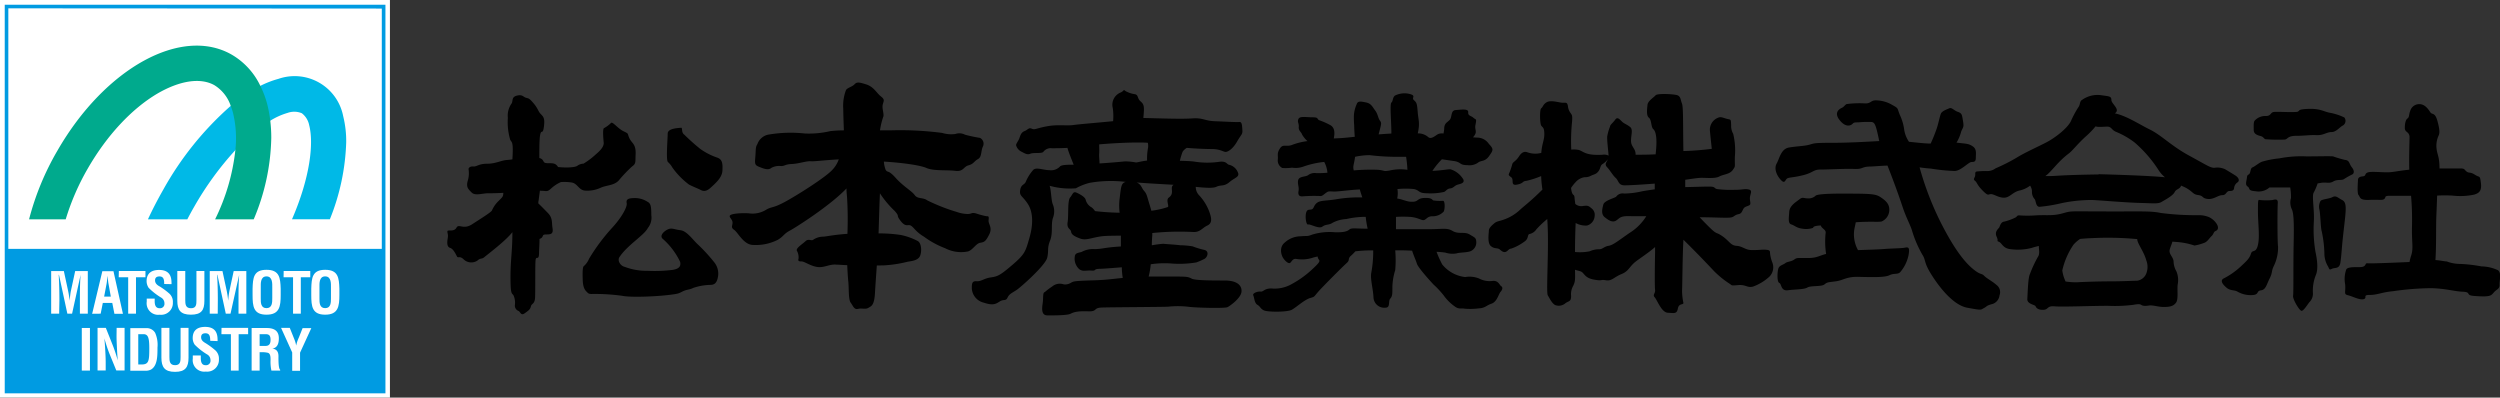 <svg xmlns="http://www.w3.org/2000/svg" viewBox="0 0 528.16 84"><rect x="0" y="0" width="528.16" height="84" fill="#333333" stroke="none"/><defs><style>.cls-1{fill:#fff;}.cls-2{fill:#009be2;}.cls-3{fill:#00b9e7;}.cls-4{fill:#00aa8d;}</style></defs><g id="レイヤー_2" data-name="レイヤー 2"><g id="Main"><rect class="cls-1" width="82.38" height="84"/><path class="cls-2" d="M1,1v82.1H81.43V1Zm79.66.81V52.57H1.76V1.76Z"/><path class="cls-3" d="M72.5,24.53a10.45,10.45,0,0,0-13.68-7.87A20.09,20.09,0,0,0,55,18.14a33.29,33.29,0,0,0-6.28,4.25A66.58,66.58,0,0,0,34.53,40c-1.2,2.1-2.3,4.22-3.28,6.34h8.32c.45-.87.92-1.74,1.43-2.62a65.91,65.91,0,0,1,8.72-12,35.84,35.84,0,0,1,7.38-6.22,14.6,14.6,0,0,1,3.66-1.65,4.17,4.17,0,0,1,3,.07h0a4.19,4.19,0,0,1,1.56,2.53c1,3.88.17,11.12-3.63,19.87h8a47.06,47.06,0,0,0,3.45-16.26A21.83,21.83,0,0,0,72.5,24.53Z"/><path class="cls-4" d="M57.1,25.52a26.63,26.63,0,0,0-.69-3.68A20.54,20.54,0,0,0,55,18.14a15.14,15.14,0,0,0-6-6.57C38.41,5.45,22.2,14.34,12.14,31.81a57.23,57.23,0,0,0-6,14.53h7.74a50.86,50.86,0,0,1,4.7-10.8c4-6.92,9.18-12.51,14.64-15.75C38,17,42.37,16.35,45.3,18h0a8.18,8.18,0,0,1,3.44,4.35c.17.44.32.89.46,1.39a22.8,22.8,0,0,1,.52,8,43.67,43.67,0,0,1-4.28,14.6H53.6a46.14,46.14,0,0,0,3.71-17.21A30.45,30.45,0,0,0,57.1,25.52Z"/><path class="cls-1" d="M12.5,66.27H10.81v-9h2.68l.9,4.18a18.68,18.68,0,0,1,.32,2.08h0c.09-.89.15-1.49.27-2.08l.9-4.18h2.67v9H16.88V63.43c0-1.79,0-3.59.15-5.38h0l-1.8,8.22h-1l-1.77-8.22h-.06c.11,1.79.15,3.59.15,5.38Z"/><path class="cls-1" d="M22.49,60.1c.08-.42.12-.83.17-1.25a5.54,5.54,0,0,1,.06-.6h0c0,.19.05.39.06.6.05.42.08.83.17,1.25l.46,2.56H22Zm-1.22,6.17L21.72,64h2l.45,2.29h1.8l-2-9H21.62l-2.15,9Z"/><path class="cls-1" d="M25.11,57.25h5.62v1.32h-2v7.7H27.08v-7.7h-2Z"/><path class="cls-1" d="M34.69,60c0-.81-.06-1.6-1-1.6-.57,0-.93.23-.93.84s.44,1,1,1.29a15,15,0,0,1,2,1.48,2.33,2.33,0,0,1,.76,1.89,2.48,2.48,0,0,1-2.78,2.59A2.43,2.43,0,0,1,31,63.74v-.66h1.68v.53c0,.88.23,1.51,1.06,1.51a.93.93,0,0,0,1-1.05,1.38,1.38,0,0,0-.68-1.19,13.51,13.51,0,0,1-2.66-2.08,2.58,2.58,0,0,1-.43-1.39c0-1.54.87-2.38,2.65-2.38,2.68,0,2.61,2.07,2.62,3Z"/><path class="cls-1" d="M41.5,57.25h1.68v6.29c0,2-.64,2.94-2.85,2.94s-2.87-1-2.87-2.94V57.25h1.68v6.14c0,.87.06,1.73,1.21,1.73s1.15-.86,1.15-1.73Z"/><path class="cls-1" d="M46,66.27H44.31v-9H47l.9,4.18c.14.69.24,1.39.31,2.08h0a18.85,18.85,0,0,1,.26-2.08l.9-4.18h2.67v9H50.39V63.43c0-1.79,0-3.59.14-5.38h0L48.7,66.27h-1l-1.77-8.22h-.06c.11,1.79.15,3.59.15,5.38Z"/><path class="cls-1" d="M55.09,60.66c0-.7-.11-2.27,1.21-2.27s1.22,1.6,1.22,2.32V63c0,.87,0,2.1-1.22,2.1s-1.21-1.21-1.21-2Zm-1.73,1.66c0,2.41.18,4.16,2.94,4.16s3-1.75,3-4.16V61c-.07-2.3-.25-4-3-4s-2.87,1.71-2.94,4Z"/><path class="cls-1" d="M59.93,57.25h5.62v1.32h-2v7.7H61.91v-7.7h-2Z"/><path class="cls-1" d="M67.49,60.66c0-.7-.11-2.27,1.21-2.27s1.22,1.6,1.22,2.32V63c0,.87,0,2.1-1.22,2.1s-1.21-1.21-1.21-2Zm-1.73,1.66c0,2.41.18,4.16,2.94,4.16s3-1.75,3-4.16V61c-.07-2.3-.25-4-3-4s-2.87,1.71-2.94,4Z"/><path class="cls-1" d="M17.28,78.29v-9H19v9Z"/><path class="cls-1" d="M24.64,69.27h1.68v9H24.57l-1.31-3.21a28.19,28.19,0,0,1-1.2-3.58h0c.06.74.13,1.66.18,2.57s.09,1.8.09,2.53v1.69H20.61v-9h1.75l1.31,3.29a30.37,30.37,0,0,1,1.2,3.58h0c-.06-.82-.12-1.7-.16-2.56s-.09-1.73-.09-2.54Z"/><path class="cls-1" d="M29.21,77V70.6h1.11c1,0,1.22.84,1.22,3,0,2.6-.09,3.4-1.6,3.4Zm1.43,1.32a2.44,2.44,0,0,0,1.25-.24c1.38-.8,1.38-2.86,1.38-4.64a6.29,6.29,0,0,0-.49-3.12,2.07,2.07,0,0,0-1.74-1H27.53v9Z"/><path class="cls-1" d="M38.15,69.27h1.68v6.29c0,2-.65,3-2.85,3s-2.88-1-2.88-3V69.27h1.69v6.15c0,.86.06,1.73,1.2,1.73s1.16-.87,1.16-1.73Z"/><path class="cls-1" d="M44.41,72c0-.8-.06-1.59-1-1.59-.56,0-.92.22-.92.84s.43.95,1,1.28a15.85,15.85,0,0,1,2,1.48,2.36,2.36,0,0,1,.76,1.89,2.48,2.48,0,0,1-2.78,2.6,2.43,2.43,0,0,1-2.74-2.74V75.1h1.69v.53c0,.88.22,1.52,1,1.52a.94.94,0,0,0,1.05-1.06,1.37,1.37,0,0,0-.67-1.19,13.14,13.14,0,0,1-2.66-2.08,2.47,2.47,0,0,1-.43-1.38c0-1.54.86-2.38,2.64-2.38,2.68,0,2.61,2.06,2.62,3Z"/><path class="cls-1" d="M46.8,69.27h5.62V70.6h-2v7.69H48.78V70.6h-2Z"/><path class="cls-1" d="M54.85,70.6H56.1c.64,0,1.06.18,1.06,1.19s-.44,1.26-1,1.29H54.85Zm.3,3.81a5.26,5.26,0,0,1,1.43.12c.58.17.57.92.58,1.48a8.71,8.71,0,0,0,.18,2.28h1.85v-.17c-.41-.26-.36-2.47-.36-2.85,0-.86-.3-1.5-1.3-1.63v0c1.13-.15,1.38-1.19,1.38-2.17,0-1.66-1.1-2.17-2.56-2.17H53.16v9h1.69V74.41Z"/><path class="cls-1" d="M62.17,71.64a6.06,6.06,0,0,1,.4,1.38h0a7.37,7.37,0,0,1,.56-1.7l.8-2h1.84l-2.38,5.19v3.83H61.73V74.46l-2.35-5.19h1.84Z"/><path d="M127,39.62c1.18-.51,2.79-.43,3.75-1.53a29,29,0,0,1,2.79-2.93c.87-.59.67-1,.74-2.49.12-2.28-.8-2.36-1.31-3.46s0-.88-1.24-1.48-2.27-2.06-2.63-1.77a6.32,6.32,0,0,1-1.47,1.1c-.37.07-.16,2.28-.09,3.09s-.74,1.69-1.62,2.42a16.07,16.07,0,0,1-2.64,2A2.42,2.42,0,0,0,122,35c-.31.31-1.91.51-4.1.29h0c-.51-.81-1-.81-2.06-.81s-.87-.28-1.24-.74a1.25,1.25,0,0,0-.66-.35c0-3.46.06-4.52.24-5.16.22-.81.51.22.73-1.47s-.06-2.06-.65-2.65-.58-1.17-1.53-2.28-1-1-1.61-1.18-.73-.74-1.91-.45-.81,1.1-1.1,1.62a4.43,4.43,0,0,0-.82,3.08,13.14,13.14,0,0,0,.5,4.63c.35.64.7.34.46,4.14-.45.06-.82.11-1.06.12-1.32.07-2.42.8-4.26.8s-2.2.65-2.93.58-1.1.36-1,.66a5.44,5.44,0,0,1-.22,2.49c-.3,1.25.14,1.62.87,2.36s2.27.15,3.45.15c.68,0,1.76,0,3.23-.09,0,.82-.2.9-1,1.72a6.09,6.09,0,0,0-1.4,2c-.15.36-2.28,1.68-4.19,2.92s-2.79-.22-3.31.73-1.83.36-1.9.73.21.59.06,1.47-.22,1.83.51,2.06,1.24,1.47,1.46,1.84.59-.22,1.4.59a2.33,2.33,0,0,0,2.93.23c.66-.59.88-.22,1.47-.73s4.52-3.45,5.89-5.26c0,4.1-.39,5.7-.4,9.39,0,4,.28,3.38.65,4a3.75,3.75,0,0,1,.28,2,1.2,1.2,0,0,0,.73,1.25c.44.15.51,1.1,1.32.52s1.18-.81,1.33-1.47.8-.44.88-1.83,0-6.69.1-7.86.66.14.74-1.4c0-.91.11-2,.1-3.16a1.38,1.38,0,0,0,.42-.22c.44-.36.07-.73,1-.73s1.54-.07,1.33-1.32.08-2.13-1-3.23c-.79-.8-1.32-1.37-2-2,0-.23,0-.46.07-.68.11-.9.2-1.53.26-2a10.83,10.83,0,0,1,1.21.07c1,.07,1-.88,3.23-1.91l.07,0a10,10,0,0,1,2.28.11c1.17.23,1.46,1.63,2.78,1.7A6.73,6.73,0,0,0,127,39.62Z"/><path d="M151.53,33.3a13.91,13.91,0,0,1-3.59-1.84,43.4,43.4,0,0,1-3.36-3c-.74-.51-.29-1.54-.73-1.47s-2.79.07-2.79,1.24-.39,5.59.05,6a4.48,4.48,0,0,1,.95,1.18A16.28,16.28,0,0,0,145.57,39c1,.51,2,.88,2.42,1.11s1.1.51,2.13-.44,2.42-2.12,2.5-3.59S152.63,33.67,151.53,33.3Z"/><path d="M147.22,51.44c-1-1-2.19-2.65-3.44-2.8s-1.61-.45-2.34-.3-2.43,1.39-1.33,2.2a15.19,15.19,0,0,1,3.58,4.78c.22,1-.3,1.47-1.54,1.69a30.58,30.58,0,0,1-5.36.2,12.8,12.8,0,0,1-4.77-.82c-1-.22-1.62-1.37-1.16-2.06,1.69-2.57,5.22-4.61,6-6.15a3.48,3.48,0,0,0,.74-2.72c0-2-.14-2.5-.87-2.87a4.77,4.77,0,0,0-2.71-.74c-1.47,0-1.76.36-1.62,1.1s-1,2.93-3.1,5.2a40.48,40.48,0,0,0-4.86,6.53,4.09,4.09,0,0,1-1.1,1.54c-.22.15-.3,1-.23,2.94s.66,2.28,1,2.65.81.29,1.25.29a43.2,43.2,0,0,1,6.08.39c1.69.37,6.68.17,9.32-.12s2.57-.36,3.45-.8,1.54-.36,2.2-.73a12.13,12.13,0,0,1,3.52-.65c.66,0,1.4-.07,1.7-1.46a3.81,3.81,0,0,0-.73-3.31A36.29,36.29,0,0,0,147.22,51.44Z"/><path d="M208.85,46.55c.08-.81.08-.88-.51-.88a17.53,17.53,0,0,1-2.2-.6c-1-.22-.81.15-1.76.14a7.33,7.33,0,0,1-2.27-.44,39,39,0,0,1-6.23-2.45c-.88-.66-2-.22-2.64-1.11s-2.34-1.77-4-3.61-1.61-1-2.12-1.69a6,6,0,0,1-.39-1.77c3.95.24,7.7.77,9,1.35,1.54.67,4.33.38,6.09.6s1.69-.87,2.79-1.16,1.18-.88,2-1.32.6-1.61,1-2.57a1.37,1.37,0,0,0-.58-1.91,30.64,30.64,0,0,1-3.15-.67,2.57,2.57,0,0,0-2.06-.15,6.54,6.54,0,0,1-2.78-.23,68.16,68.16,0,0,0-10.64-.55c-.7,0-1.56,0-2.49,0a15.81,15.81,0,0,1,.74-3c.07-.74-.36-1.69-.14-2.5s.44-1-.44-1.69-1.46-2-3.07-2.51-2-.52-2.49,0-1.4.66-1.77,1.17a9.28,9.28,0,0,0-.59,4c0,.63.05,2.36.13,4.54a26.38,26.38,0,0,0-2.86.16,19.65,19.65,0,0,1-5.43.5,27.62,27.62,0,0,0-7.41.2,3.08,3.08,0,0,0-2.57,2.05c-.45.66-.3,1.24-.45,2.86s0,1.62,1.31,2.13,1.76.3,2.13,0a3.56,3.56,0,0,1,2-.36c.88,0,.81-.37,2.28-.43s3.08-.66,4-.58c.74.06,2.34-.19,5.92-.4A6.12,6.12,0,0,1,175.73,36c-1.55,1.61-7.35,5.27-9.92,6.66s-2.79.94-4,1.68a5.46,5.46,0,0,1-3.67.72c-1.61-.08-3.52.06-3.89.43s.51.81.51,1.54-.44,1,.36,1.55,2,3.16,4,3.17a10.31,10.31,0,0,0,5.21-1.09c1.32-.8,1.18-1.24,2.65-2,1.13-.62,8.38-5.18,11.85-8.85,0,.74.08,1.37.12,1.83a77.26,77.26,0,0,1,.08,7.76c-3.21.22-4.55.61-5.24.6a3.78,3.78,0,0,0-2,.66c-.37.29-1-.3-1.61.29s-2.06,1.46-1.84,2a2.82,2.82,0,0,1,.36,1.69c-.15.51.07.59.66.59s1.91,1,3.37,1.18,2.49-.65,4-.5c.41,0,1.23.08,2.26.11.06,1.43.15,2.79.22,3.43.15,1.25,0,3.82.5,4.48s.73,1.54,1.54,1.33,1.61.15,2.2-.22,1.25-.43,1.4-3.15c.08-1.4.24-3.68.39-5.81.87,0,1.61,0,2.13-.06a26.5,26.5,0,0,0,4.4-.73c.88-.14,2.27-.28,2.64-1.31s.23-2.72-.58-3.09a13.53,13.53,0,0,0-3.59-1.26,30.55,30.55,0,0,0-4.63-.32c.08-2.46.18-6.2.29-8.47a20.8,20.8,0,0,0,3.11,3.72c1.17,1.32.22.73,1.17,2s1.46,1,1.83,1,.59.14,1.32.95A8.21,8.21,0,0,0,195.2,50a18.59,18.59,0,0,0,4.47,2.44,7.32,7.32,0,0,0,4.83.68c1-.29,1.7-1.69,2.58-1.83s1.17-.29,1.91-1.76S208.78,47.36,208.85,46.55Z"/><path d="M258.77,59.26c-2.65,0-6.24,0-7-.39s-.95-.44-3.59-.45l-5.51,0a16,16,0,0,0,.44-2.59,20,20,0,0,1,4.13-.18,21.48,21.48,0,0,0,5.5-.21,12.74,12.74,0,0,0,1.54-.66c.81-.29,1.33-1.76.08-2a17.66,17.66,0,0,1-2.42-.74,18.38,18.38,0,0,0-2.64-.23c-1.1-.15-2.93-.23-3.52-.31a22.91,22.91,0,0,0-2.44.32c0-.77.05-1.5.1-2.16l0-.43a56.3,56.3,0,0,1,8.77-.21c1.4,0,1.77-.87,2.87-1.38s.88-1.62.37-3a10.42,10.42,0,0,0-2.19-3.46,2.54,2.54,0,0,1-.64-1.7c1.9.19,3.58.32,4.32,0,1-.51,1.61,0,2.79-1s2.27-1.09,1.76-2.13a2.63,2.63,0,0,0-1.83-1.54c-.51-.08-.51-.89-2.27-.6a17.55,17.55,0,0,1-5.21-.09c-.69-.08-1.76-.13-2.92-.15a16.79,16.79,0,0,1,.58-1.91,2.75,2.75,0,0,1,.89-.82c1.73.15,3.77.24,5.28.25,1.9,0,2.49.67,3,.6s1.47-.66,2.35-2.2,1.18-1.47,1.11-2.42-.07-1.77-.65-1.7-2.94-.08-5.14-.16-2.49-.74-4.69-.6-4.88.06-10.44-.09c.19-2.18.25-2.79-.55-3.47s-.44-1.32-1.17-1.54a5.82,5.82,0,0,1-2.05-.67c-.52-.44-.22-.08-1,.29a2.79,2.79,0,0,0-1.69,3.3,12.09,12.09,0,0,1,.07,2.77c-3.88.38-7,.62-8.37.81-1.54.21-3.3-.16-5.65.28s-2.5.8-3.16.5-.8.22-1.54.51-.88.95-1.1,1.54-.74,1.17-.67,1.47a2.16,2.16,0,0,0,1.1,1.32c.73.37,1.24.74,1.9.45s2.28,0,2.72-.36a1.94,1.94,0,0,1,1.84-.8c.72,0,1.92,0,3.28-.08.23.87.73,2.07,1.32,3.56-1.21,0-2.48,0-2.86.34a2.59,2.59,0,0,1-2.27.81c-1.25,0-2.71-.67-3.38-.09a9.05,9.05,0,0,0-1.62,2.57c-.29.66-1,.51-1.18,1.76s.44,1.1,1.61,2.87,1.16,4.41.35,7.2-.89,3.38-3.54,5.65-3.16,2.49-4.63,2.7-2,.88-3,.8-1,.59-1,1.54a3.29,3.29,0,0,0,2.56,3c2,.67,2.56.23,3.37-.28s1.25,0,1.62-.8,1-1,1.91-1.61,6.1-5.2,6.47-6.82-.06-1.91.6-3.6.16-3.38.6-4.77a3.87,3.87,0,0,0-.06-3c-.31-.92-.3-2.86-.63-3.82a15.86,15.86,0,0,0,5.55.53,11.6,11.6,0,0,1,2.94-1.16,26.07,26.07,0,0,1,7.6-.19c-1,.24-1,1.06-1.3,3.51a11.68,11.68,0,0,0,0,3,51.44,51.44,0,0,1-5.2-.34,3.16,3.16,0,0,0-.72-.79,2.55,2.55,0,0,1-1.24-1.54c-.07-.59-1.1-1.18-1.9-1.55s-.81.29-1.4,1-.3,3.82-.53,5.22.66,1.4.73,2,.66,1,2,1.48,2.72-.43,5.28-.57c1-.05,2.07-.05,3.24-.07,0,.71,0,1.48,0,2.29-3.55.21-3.6.5-5.48.56a5.08,5.08,0,0,0-2.79.58c-.59.22-1.4.15-1.47,1a3,3,0,0,0,.94,2.65c.81.59,1.4.22,2.57.3s.29-.3,1.69-.37c.82,0,2.86-.18,4.74-.32,0,.86.11,1.63.19,2.25-2,.18-3.25.41-6,.5-4.33.13-4.33.2-4.91.5a2.34,2.34,0,0,1-1.54.36,2.5,2.5,0,0,0-2.43.43c-1.32.88-1.39,1.1-1.69,1.25s-.22,1.17-.3,2-.59,2.86.95,2.87,4.25,0,4.91-.35,1.55-.59,3.67-.51,1-.73,2.94-.8,12.84-.11,14-.18a19.46,19.46,0,0,1,4.11,0c1.46.23,7.85.39,8.43.1s2.8-1.9,2.95-3.22S261.41,59.27,258.77,59.26ZM246.93,41.74c-.69.49.14,1.83-.22,2a16.83,16.83,0,0,1-3.47.78c-.08-.28-.16-.59-.27-.94-.73-2.35-.66-2.57-1.31-3.31-.49-.54-.5-1.28-1.52-1.72,2.27.19,5.41.35,7.81.49C247,39.59,248.28,40.78,246.93,41.74Zm-14.64-7.21c0-.67-.12-1.55-.07-2.09s0-1.29,0-1.94c2.53-.21,5.65-.4,8.28-.39.7,0,1.36,0,2,.06a3.18,3.18,0,0,1,.05,1,12.25,12.25,0,0,0-.21,2.75c-1.28.15-2,.4-2.36.4a14,14,0,0,0-2.28-.23C235.69,34.29,233.83,34.43,232.29,34.53Z"/><path d="M317.15,60.46c-.37-.22-.58-1.25-1.83-1.11a4.71,4.71,0,0,1-2.86-.52,5.46,5.46,0,0,0-2.93-.3,7.34,7.34,0,0,1-4.84-2.66,22.57,22.57,0,0,1-1.2-2.67,17.54,17.54,0,0,1,1.87.17,4.77,4.77,0,0,0,2.42.15c.59-.21,2.27-.14,3-.5a2,2,0,0,0,1.1-2c-.07-.81-.29-.81-1.39-1.48s-2.34,0-3.59-.74-2.12-.37-5.06-.38l-6.92,0c0-.87,0-1.78,0-2.6a26,26,0,0,1,3,0c1.76.15,2.42.82,2.93.67s.74-.81,1.76-.8A3.15,3.15,0,0,0,305,44.7c.29-.52.3-2.28-.14-2.28a9.13,9.13,0,0,1-2.06-.08c-.29-.15-.29-.59-1.9-.52s-1.18.88-2.72.8c-1,0-1.8-.5-3-.68a5.5,5.5,0,0,0,.05-2,18.2,18.2,0,0,1,3.5,0c1.25.29.88.88,2.71.89a12.7,12.7,0,0,0,3.67-.29c.44-.22.59-.66,1.25-.73s.88-.51,1.4-.73,1.76-.29,1.39-1.17a4.77,4.77,0,0,0-2.7-2.14c-.48-.05-1.74.24-3.83.33a15.32,15.32,0,0,1,2-2.45L307,34c1.83.22,1.17.88,3,.89a3.15,3.15,0,0,0,2.43-.66c.73-.36,1.39-.14,2.2-1.31s1-1.4-.07-2.5A3,3,0,0,0,312,29.07l-.81-.06c1.11-1.23.27-1.45.53-2.66.29-1.4.07-1-.44-1.47s-1.17-.37-1.1-1.18-1.54-.52-2.64-.45-.73,1.47-1.25,2.05-1.1.66-1.18,1.76c0,.47-.1.81-.14,1.15a2.2,2.2,0,0,0-1.11.1c-.51.22-1.47,1.24-2.13.65a3.23,3.23,0,0,0-2.21-.78c.49-2.21.15-2.71,0-4.37-.14-1.91-.22-2.13-.8-2.64s.44-.88-.66-1.25a4.51,4.51,0,0,0-3.37.28c-.52.44-.37,1.17-.74,1.47s0,4,0,6.54l-1.18.07-1.52.11c.59-2.26.68-2.37.28-2.91s-.44-1.4-1-2.13-.81-1.47-1.91-1.7-1.76-.37-2,.36a6.83,6.83,0,0,0-.59,2.35,19.87,19.87,0,0,0,.06,2.13c0,.51.06,1.55.12,2.41-1.42.15-2.53.27-3.43.3l-1,.05c.22-1.11.24-2.19-.65-2.77a15.89,15.89,0,0,0-2.5-1.11c-.43-.3-.07-.59-1.39-.59s-2.64-.3-2.93.36.14.88.07,1.69.51,1,.72,1.62a5.68,5.68,0,0,0,1.12,1.36,13.68,13.68,0,0,0-3.32.83c-1.25.44-1.83-.3-2.5.73s-.37,1.4-.44,2.28a1.79,1.79,0,0,0,.94,1.84,9.47,9.47,0,0,0,2.06-.07,4.78,4.78,0,0,0,2.35-.21,19,19,0,0,1,4.45-1,5.86,5.86,0,0,1,.68,2.28,23.39,23.39,0,0,1-2.35.09,2.29,2.29,0,0,0-1.76.44c-.52.36-1.84.21-2.06,1s.22,1.47.07,2.28.07,1.25.87,1.18a31.27,31.27,0,0,1,3.67-.07c.44.08.81-.36,1.25-.66s.37-.36,1.69-.28c1,0,3.36-.35,5.47-.45.11.49.31,1.07.52,1.69a28.27,28.27,0,0,0-5.41.37c-2.13.37-3.37.21-4.11.73s-.66,1.17-1.1,1.39-1-.15-1.25.73,0,2.65.43,2.5,2.27,1,3,.45,1.39-.29,2.13-.8a7,7,0,0,1,2.93-.8,18.06,18.06,0,0,1,4.1-.47,18,18,0,0,0,.41,2.5c-2.62,0-3.41-.21-3.85.17s-1.18.66-3.16.58a12.52,12.52,0,0,0-4.7.5c-1.17.44-.88.22-2.49.36a5,5,0,0,0-3.31,1.32c-1.25,1-.74,2.64-.37,3.23s1,1.18,1.39,1.11.52-1,1.4-.88a7.21,7.21,0,0,0,3.59-.29c.22-.06.54-.14.93-.22a1.22,1.22,0,0,0,.17.52c.22.37.66.37-1.18,2.06A20.86,20.86,0,0,1,272.92,60a7.26,7.26,0,0,1-4.33.94c-1.54,0-1.62.73-2.28.66s-1.76.36-1.54.8.22,1.62.88,2,.58.81,1.39,1.18,4.91.38,5.86-.13,2.65-2.12,3.9-2.49.51-.14,2.57-2.27,4.42-4.47,5.15-5.13.15-.8.81-1.46a9.87,9.87,0,0,0,1-1,26.1,26.1,0,0,1,3.13-.2l.65,0a24.66,24.66,0,0,1-.44,4.9c-.15,1.4.43,3.31.5,5.07A2.28,2.28,0,0,0,292.71,65c1.1,0,.52-1.4,1-1.91s.45-1.1.45-2.42a12.83,12.83,0,0,1,.6-3.6,24,24,0,0,0,0-4.19c1,0,2.24,0,3.57.08.27.91.85,2.17,1,2.72.22.81,2.63,3.47,3.51,4.42A18.52,18.52,0,0,1,305,62.41a9.73,9.73,0,0,0,2.27,2.28c.95.74,1.46.37,2.12.52a14.26,14.26,0,0,0,3-.06c1.39-.07,1.54-.59,2.72-1s1.47-2,1.91-2.5S317.51,60.68,317.15,60.46ZM295.37,33.13l1.69,0a24.59,24.59,0,0,1,.28,2.74,10.24,10.24,0,0,0-3.74.15c-1.49.25-.88,0-2.49-.15A42.29,42.29,0,0,0,286,36a2.72,2.72,0,0,1-.09-.81c.05-.47.29-1.28.36-2.06a14.3,14.3,0,0,1,3.1-.35A47.76,47.76,0,0,0,295.37,33.13Z"/><path d="M374.38,55.33a7.3,7.3,0,0,1-.44-1.91c0-.51-.14-.59-.88-.66s-2.05.14-3.22.06-1.76-.81-3-.89-1.46-1-3-2.06-.88,0-3.29-2.44c-.61-.61-1.09-1.11-1.47-1.53,1.76,0,3.2.05,4,.07,2.94.08,2.79,0,3.45-.43s1.1-.15,1.47-.81.3-.88,1.11-1.17.73-.36.59-1.39.74-1.91-.22-2.13-1.17.07-3,.06a22.14,22.14,0,0,1-3.74-.16c-.66-.15-.29-.51-1.53-.52s-2.73.06-5.18.11c0-.56,0-1.08,0-1.55,1.34-.2,2.48-.36,3.06-.4,1.1-.07,3.16.23,4.11-.28s2.2-.44,2.87-1.39.37-.51.45-2.86a14.79,14.79,0,0,0-.36-4.78,3.36,3.36,0,0,1-.43-1.84c-.07-1.32,0-1.1-.88-1.32s-1.24-.52-1.91-.23a2.71,2.71,0,0,0-1.69,2.79c.09,1,.26,2.6.39,3.77a59.47,59.47,0,0,1-6,.47c-.1-6.07,0-9.3-.31-10.06s-.22-1.55-1.1-1.77-4.11-.38-4.47.06-1.62,1.17-1.7,2-.3,2.27.29,2.72.43,2,.94,2.43.88,1.83.5,5.14c0,.05,0,.11,0,.17-1.86.1-3.3.08-4.25.09.08-1.17-.82-1.61-.94-2.63-.14-1.25.52-2.64-.21-3.23s-1.24-.66-1.76-1.18-.95-1-1.39-.37-1.1,1.1-1.1,1.46a10.75,10.75,0,0,0-.59,2.06c-.07.94.23,3,.28,4.08a2,2,0,0,0-1.25-.19c-3.59.21-4-.67-5-1a5.19,5.19,0,0,0-1.63-.08,40.7,40.7,0,0,1,.18-6c.07-1.18,0-1.25-.29-1.69a2.82,2.82,0,0,1-.59-1.47c-.14-.89-.43-.74-1.09-.74s-2.42-.6-3.3-.16-.89,1.1-1.25,1.32-.31,3.23,0,3.67.65.37.65,1.84c0,1.22-.51,2-.64,3.92a4.94,4.94,0,0,1-2.89-.11c-.59-.22-1.18-.15-1.84.88s-1.25,1.1-1.4,1.61a15.3,15.3,0,0,1-.59,1.77c-.22.51-.29.51.37,1S319,39.3,320.51,39s1-.73,2-.8a18.72,18.72,0,0,0,3.08-1,24,24,0,0,0,.27,2.85c-2.67,2.65-3.75,3.35-4.83,4.36a9.55,9.55,0,0,1-3.38,2c-1,.36-1.4.29-2,.8s-1.11,1-1.11,1.54-.37,2.57.43,3.24,1.39.29,1.91.74.88.66,1.32.44.51-.59,1.1-.66a10.14,10.14,0,0,0,2.64-1.39c1.1-.65.67-1.54,1.18-1.68a2.33,2.33,0,0,0,1.47-1,21.44,21.44,0,0,1,2.29-2.17c.16,2.16.17,4.6.12,7.47-.09,5-.25,8.3,0,8.67s.88,1.77,1.61,2.06a2.13,2.13,0,0,0,2.13-.43c.74-.51,1.18-.29,1.18-1.54a3.52,3.52,0,0,1,.45-2.13c.36-.81.44-1,.37-3.31v-.07c.43.15.9.23,1.25.37.73.3.73,1.33,2.71,1.7s1.32-.07,2.56.15,1.69-.65,3.31-1.31,1.62-1.61,3.09-2.71c1-.76,2.59-1.77,4-3,0,.44,0,.83,0,1.15-.08,3.82-.09,7.2,0,7.93s-.59,1-.08,1.54S351,66,352.34,66.07s1.91.3,2.13-.87,1.1-.74,1.18-1.18a13,13,0,0,1-.29-2.57c.07-1.45.09-7.46.29-10.8,2.48,2.42,5.36,5.44,6.47,6.63A19.65,19.65,0,0,0,365.49,60c.44.3.14.37,1.76.23s1.9.66,3.15.3a10.37,10.37,0,0,0,3.45-2.12A2.82,2.82,0,0,0,374.38,55.33Zm-30.13-6.11c-2.43,1.68-3.46,2.56-4.41,2.71s-1.25.73-2,.73a4.76,4.76,0,0,0-2,.43,10.66,10.66,0,0,1-3.1.15c0-2.18.07-4.62.14-6.13a4.4,4.4,0,0,0,2.39.54,2.21,2.21,0,0,0,1.62-2,1.7,1.7,0,0,0-.73-1.69c-.65-.59-.88-.52-1.68-.45a1.91,1.91,0,0,1-1.68-.43c-.06-.49-.13-.91-.15-1.26-.07-1-.37-.22-.66-1.55a4.6,4.6,0,0,1-.08-.57,9.45,9.45,0,0,1,1-1.26,3.12,3.12,0,0,1,1.84-1,2.56,2.56,0,0,0,1.32-.29c.73-.37,1.1-.29,1.61-.95s.37-1.25.89-1.54a4.34,4.34,0,0,0,1.1-1c-.22.61-.78,1-.15,1.66s1.17,1.69,1.83,2.28.51,1.62,2,1.55c1.05,0,3.79-.17,6.24-.36V40c-1,.13-1.83.27-2.57.39a17.93,17.93,0,0,1-3.89.5,1.67,1.67,0,0,0-1.69.66c-.3.29-2.5.8-2.72,1.68s-.52,2,.29,2.65,1.68,1.25,2.49.67.88-1,3.3-.87l3,0A10.91,10.91,0,0,1,344.25,49.22Z"/><path d="M421.75,60.17c-.81-.73-2-1.32-2.57-1.91s-.73-.08-2.41-1.48-3.8-4-6.58-9.42a63.94,63.94,0,0,1-4.65-12c2.41.33,1.92.17,2.71.31a38.53,38.53,0,0,0,4.69.45c1.32,0,2.94-1.9,3.6-1.9s.88-.14.88-.95.23-1.76-.65-2.35-1.22-.53-3.43-.79a8.69,8.69,0,0,0,1-2.38c.44-1,.59-.88.37-2.2s-.21-1.62-1.09-1.92-1.25-1-1.83-.74-1.55.58-1.77,1.17-.52,2.06-.81,2.94a33.13,33.13,0,0,1-1.33,3.33c-1.15,0-2.86-.2-4.58-.38a6.2,6.2,0,0,1-1-2.46,10.4,10.4,0,0,0-.94-3.23c-.59-1.47-.22-1.33-1.54-2.06a7,7,0,0,0-3.52-1c-1.1,0-1,.65-2.2.65a20.67,20.67,0,0,0-4,.14c-.37.22-.52.58-1,.8s-1.69.95-.52,2.5,2.2,1.33,2.64,1,.22-.44,1.39-.44a19.69,19.69,0,0,1,2.86-.07c.59.15.81.52,1.46,3.61,0,.13.06.27.1.41-2.83.16-6.87.38-10,.37-4,0-3.75.13-4.85.42s-2.57.29-4.25.58-2,2.35-2.58,3.37-.08,2.43.87,3.46.88-.15,1.47-.36,1.39-.15,3.37-.66,2.06-1.17,3.53-1.16,5.21-.21,7.11-.13,1.55-.43,3.16-.5c.78,0,2.22-.15,3.9-.21,1,2.55,2.11,5.49,3.12,8.53.87,2.65,1.75,4.05,2.11,5.37a24,24,0,0,0,2.18,5c.66,1,.29,1.55,1.68,3.83s4.53,6.7,7.75,7.3,2.79.45,3.52.08.37-.44,1.55-.8a2.17,2.17,0,0,0,1.76-1.91A1.88,1.88,0,0,0,421.75,60.17Z"/><path d="M402.4,52.33c-.73.14-2.64.14-4.4.28-1.2.1-3.53.16-5.47.23a6.86,6.86,0,0,1-.82-4.07c.06-.55.24-1.22.35-1.81.66-.05,1.25-.08,1.7-.09,2.35-.07,3.6.08,3.89-.14a2.68,2.68,0,0,0,1.48-2.13c.15-1.46-.73-2.2-1.83-2.94s-2.2-.74-7.92-.76c-4.25,0-5.5.21-5.79.43a2.12,2.12,0,0,1-1.62.58c-1,0-1.1-.37-1.83.21s-2.06,1.32-2.14,2.64-.3,2.43.43,2.65,1.1.74,2.27.89a4.6,4.6,0,0,0,2.28-.14c.22-.15-.07-.37,1.32-.51l.39,0c.1.61,1.14.86,1,1.58a17.29,17.29,0,0,0,.1,4.42c-1.43.34-1.92.87-3.86.86-2.49,0-2.27-.08-2.93.36s-1.4.37-1.84.73-1.25.44-1.47,1.17-.3,2.8.21,3,.29,1.76,1.83,1.55,3.38-.14,4.11-.58,3-.14,3.6-.65.81-.44,2.42-.66,2.2-1,4.77-.94,5.5.17,6.53-.34,1.83-.07,2.35-.73a8,8,0,0,0,1.7-3.53C403.51,52.19,403.14,52.18,402.4,52.33Z"/><path d="M472.13,37c-.8-.51-1.32-.81-2.05-1.25a3.92,3.92,0,0,0-2.27-.3c-.88,0-1.54-.52-5.35-2.59s-5.78-4.28-8.34-5.53c-2.19-1.07-4.8-2.84-7.34-3.39,1.29-.78-.72-2-.72-2.81s-.45-.77-2.05-1a5.6,5.6,0,0,0-4.18,1c-.51.29-.3,1-.81,1.62a21.11,21.11,0,0,0-1.55,2.93c-.89,1.62-3.46,3.52-5.15,4.4s-4.62,2.19-6.24,3.21a38.66,38.66,0,0,1-4.48,2.27,2.91,2.91,0,0,1-1.69.58,17.21,17.21,0,0,0-2.06.07c-.8,0-.44.51-.59,1s-.44.66,0,1,.37.81,1.61,2.06,1.1.74,1.76.74,1.68.82,2.86.75,1.76-1.25,3.3-1.54a5.69,5.69,0,0,0,2.1-1,2.24,2.24,0,0,1,.39,1.23,2.25,2.25,0,0,0,.51,1.55c.37.29.22,1.69,1.1,1.69a33.21,33.21,0,0,0,4.77-.8,31.46,31.46,0,0,1,6.38-.64c1.69.08,7,.54,10,.62s3.88.23,4.62-.21,2.42-1.31,2.79-2.12c.28-.6,1.19-.63,1.32-1.33q.51.21,1,.45c1.61.89,1.46,1.4,2.63,1.55s.74.67,2,.82,2.2-.8,3.09-.8.8-.88,1.54-.88.88-.22.95-.58a1.64,1.64,0,0,1,.74-1.25C473.23,38.13,472.94,37.47,472.13,37Zm-28.75-.15c-7.85.12-9.17.34-10,.34-.44,0-.77,0-1.26,0,1.38-1,2.5-2.93,5-4.81.75-.57,1.91-2.13,3.82-3.81a18,18,0,0,0,1.78-1.88c.7.3,2.5-.08,2.92.13.59.29.51.59,1.32,1A17,17,0,0,1,451,30.13,26.88,26.88,0,0,1,456.07,36a6.37,6.37,0,0,0,1.31,1.45C455.36,37.24,450.76,37,443.38,36.8Z"/><path d="M466.75,45.9a5.52,5.52,0,0,0-2.2-.44,57.48,57.48,0,0,1-8.07-.47c-2-.44-4.25-.3-10.63-.32-9.17,0-8-.17-10.12.41s-3.38.28-5.65.42a24.47,24.47,0,0,1-3.52,0c-.52,0-.37.3-.89.51a10.65,10.65,0,0,1-2.27.81c-.66.07-.88.88-1,1.17s-1.1.88-.59,2-.15.81.51,1.1.8,1.4,2.49,1.56a11.62,11.62,0,0,0,4.47-.29c.2-.08.72-.22,1.45-.4,0,.8.26,1.68-.2,2.32a25.39,25.39,0,0,0-1.7,3.67c-.37.73-.45,3.89-.53,5.21-.07,1.11,1.61,1.18,1.75,1.55s.59.81,1.69.74.66-.88,2.35-.73,7.92-.12,11.3-.11a31,31,0,0,0,5.28-.21c.8-.14,1.39-.21,1.68,0s.74.29,1.62.15,1.9.3,3.15.3,2-.14,2.57-.87.23-2.57.38-3.89a4.76,4.76,0,0,0-.29-2.8,4.29,4.29,0,0,1-.58-2.06c-.07-1-1.09-1.54-.8-2.57.16-.55.42-1.1.55-1.61l.92.07a15.56,15.56,0,0,1,3.74.75,9.33,9.33,0,0,0,1.91-.51c.81-.22,1.18-1,1.69-1.47s.37-.88.89-1.1.66-.73.22-1.47A4,4,0,0,0,466.75,45.9Zm-13.3,9.15a3.76,3.76,0,0,1,.06,2.5,2.44,2.44,0,0,1-2.05,1.76c-1,0-3,.13-5.65.13s-6.09.13-7.05.2a15.7,15.7,0,0,1-2.39-.17c-.05-.14-.11-.29-.17-.43a7.48,7.48,0,0,1-.51-1.91,15.82,15.82,0,0,1,2.36-5.43,6.8,6.8,0,0,1,1.4-1.22c.86-.09,1.7-.14,2.5-.17a66.69,66.69,0,0,1,8.36.1l1.21.1C451.52,51.45,452.92,53.08,453.45,55.05Z"/><path d="M477.58,28.74c.59.15.66.52,1,.67a34.86,34.86,0,0,0,4,.08c.81,0,.51-.81,2.64-.8,1.69,0,2.72-.21,4.18-.14s2.13-.65,3.16-.65,1.76-1.09,2.42-1.39a1.16,1.16,0,0,0,.3-1.69,12,12,0,0,0-3.08-1c-1.24-.23-2-.89-4.39-.82s-1.91.36-2.35.58-3.89,0-4.92.06-.59.88-1.91.87a3,3,0,0,0-2.27.95c-.3.29-.23,1.1-.23,2S477,28.59,477.58,28.74Z"/><path d="M488.83,46.85c.15-2.5-.43-5.29-.06-6.1a12.11,12.11,0,0,0,.86-2l.83-.14c1.1-.14,1.62.23,2.5-.28s1.76-.14,2.27-.51a13.66,13.66,0,0,1,1.69-.95c.44-.22.52-.81-.07-1.54s-.43-1.47-1.46-1.55a24,24,0,0,1-2.49-.74c-.66-.08-3.23,0-5.57,0a24.34,24.34,0,0,0-5.8.42,19.09,19.09,0,0,0-3.74.73c-.74.36-1.47,1-1.91,1.17s-.37.81-.59,1.25-.52.14-.59.88-.45,1.54.14,1.91-.08.88,1.68,1a3.47,3.47,0,0,0,2.94-.8s2.56,0,4.38,0a11.88,11.88,0,0,1,.16,2.25,3.32,3.32,0,0,0,.21,2.42c.44,1,.43,3.68.35,7.57s0,9.92-.11,10.65,1.31,3.09,1.75,3.17,1.18-1.17,1.7-1.83a2.5,2.5,0,0,0,.74-1.84,8.81,8.81,0,0,1,.59-3.82c.67-1.46.16-4-.06-5A28.28,28.28,0,0,1,488.83,46.85Z"/><path d="M481.21,42.93c.08-1.1-.71-.74-1.17-.66a13.94,13.94,0,0,1-2.5,0c-.51-.07-.51-.29-.52,2.28s.43,5.36,0,7.2-1.17.88-1.47,1.83-.74,1.39-2,2.57a16.11,16.11,0,0,1-3.67,2.63c-1,.44-.3,1.32.51,2s1.61.44,2.27.81a5.57,5.57,0,0,0,3.15.75c1.54-.07.81-.88,1.84-1s1.17-1.18,1.84-2.5.29-1.39.88-2.64a8.77,8.77,0,0,0,.9-4.11C481.11,51,481.13,44,481.21,42.93Z"/><path d="M494.78,42.24c-.85-.43-1.24-1-2-.6s-2.42.44-2.57.88a2.51,2.51,0,0,0-.22,1.69c.22.66.28,4,.5,4.63a24.9,24.9,0,0,1,.57,4.63,5.33,5.33,0,0,0,.8,2.87c.29.59.22.73.81.44s1.54.08,1.76-1.24.29-3.08.53-5.29C495.58,44.52,496,42.83,494.78,42.24Z"/><path d="M527.75,57.1a8.45,8.45,0,0,0-3.52-.82,30.47,30.47,0,0,0-4.4-.52,8.11,8.11,0,0,1-2.93-.53c-.46,0-1.31-.22-2.38-.29.21-3.12.09-6.8.2-9.48.08-1.75.12-3.11.16-4.14a31.53,31.53,0,0,1,3.23,0,14.22,14.22,0,0,0,4.62-.21c.88-.29,1.62-.65,1.4-2.42s-.22-1.1-1.24-1.76-1.25-.3-1.76-.67-.36-.66-1.24-.67h-4.51c0-2.52-.49-2.92-.62-4.19a5.05,5.05,0,0,1,.45-2.79c.22-.51.23-1.25-.28-3.09s-1.1-1.25-1.46-1.76S512.37,21.93,511,22a2,2,0,0,0-1.84,1.54c-.22.44-.15,1.25-.52,1.47s-.59,1-.59,2,.88.74,1,1.84c0,.88-.13,4.12-.06,7-2.53.26-3.39.55-4.66.55-1.69,0-3.52-.23-4.18.06s-.22.73-1,.8-1,.37-1,.81-.22,2.79.14,3.16.07,1.1,2.27,1,2.72.16,3.16-.21-.15-.66,1.25-.66l4.4,0a59.11,59.11,0,0,1,.2,6.28c-.09,3.67.35,4.7-.17,6.32a9.43,9.43,0,0,0-.35,1.39c-4.23.19-8.24.34-8.89.27s-.08.81-1.62.81-2.57,0-2.86.5a6,6,0,0,0-.23,3.16c.14,1.69-.37,2.06.58,2.28s2.56,1.11,3.37.82-.36-.88,1.25-.88,2.57-.58,4.92-.79a59.91,59.91,0,0,1,8.07-.64c3.15.08,4.76.67,6.67.75s.44.74,2.35.89,3.15.16,3.66-.21.45-.58,1.18-1.1.52-.8.59-1.61S528.4,57.62,527.75,57.1Z"/></g></g></svg>